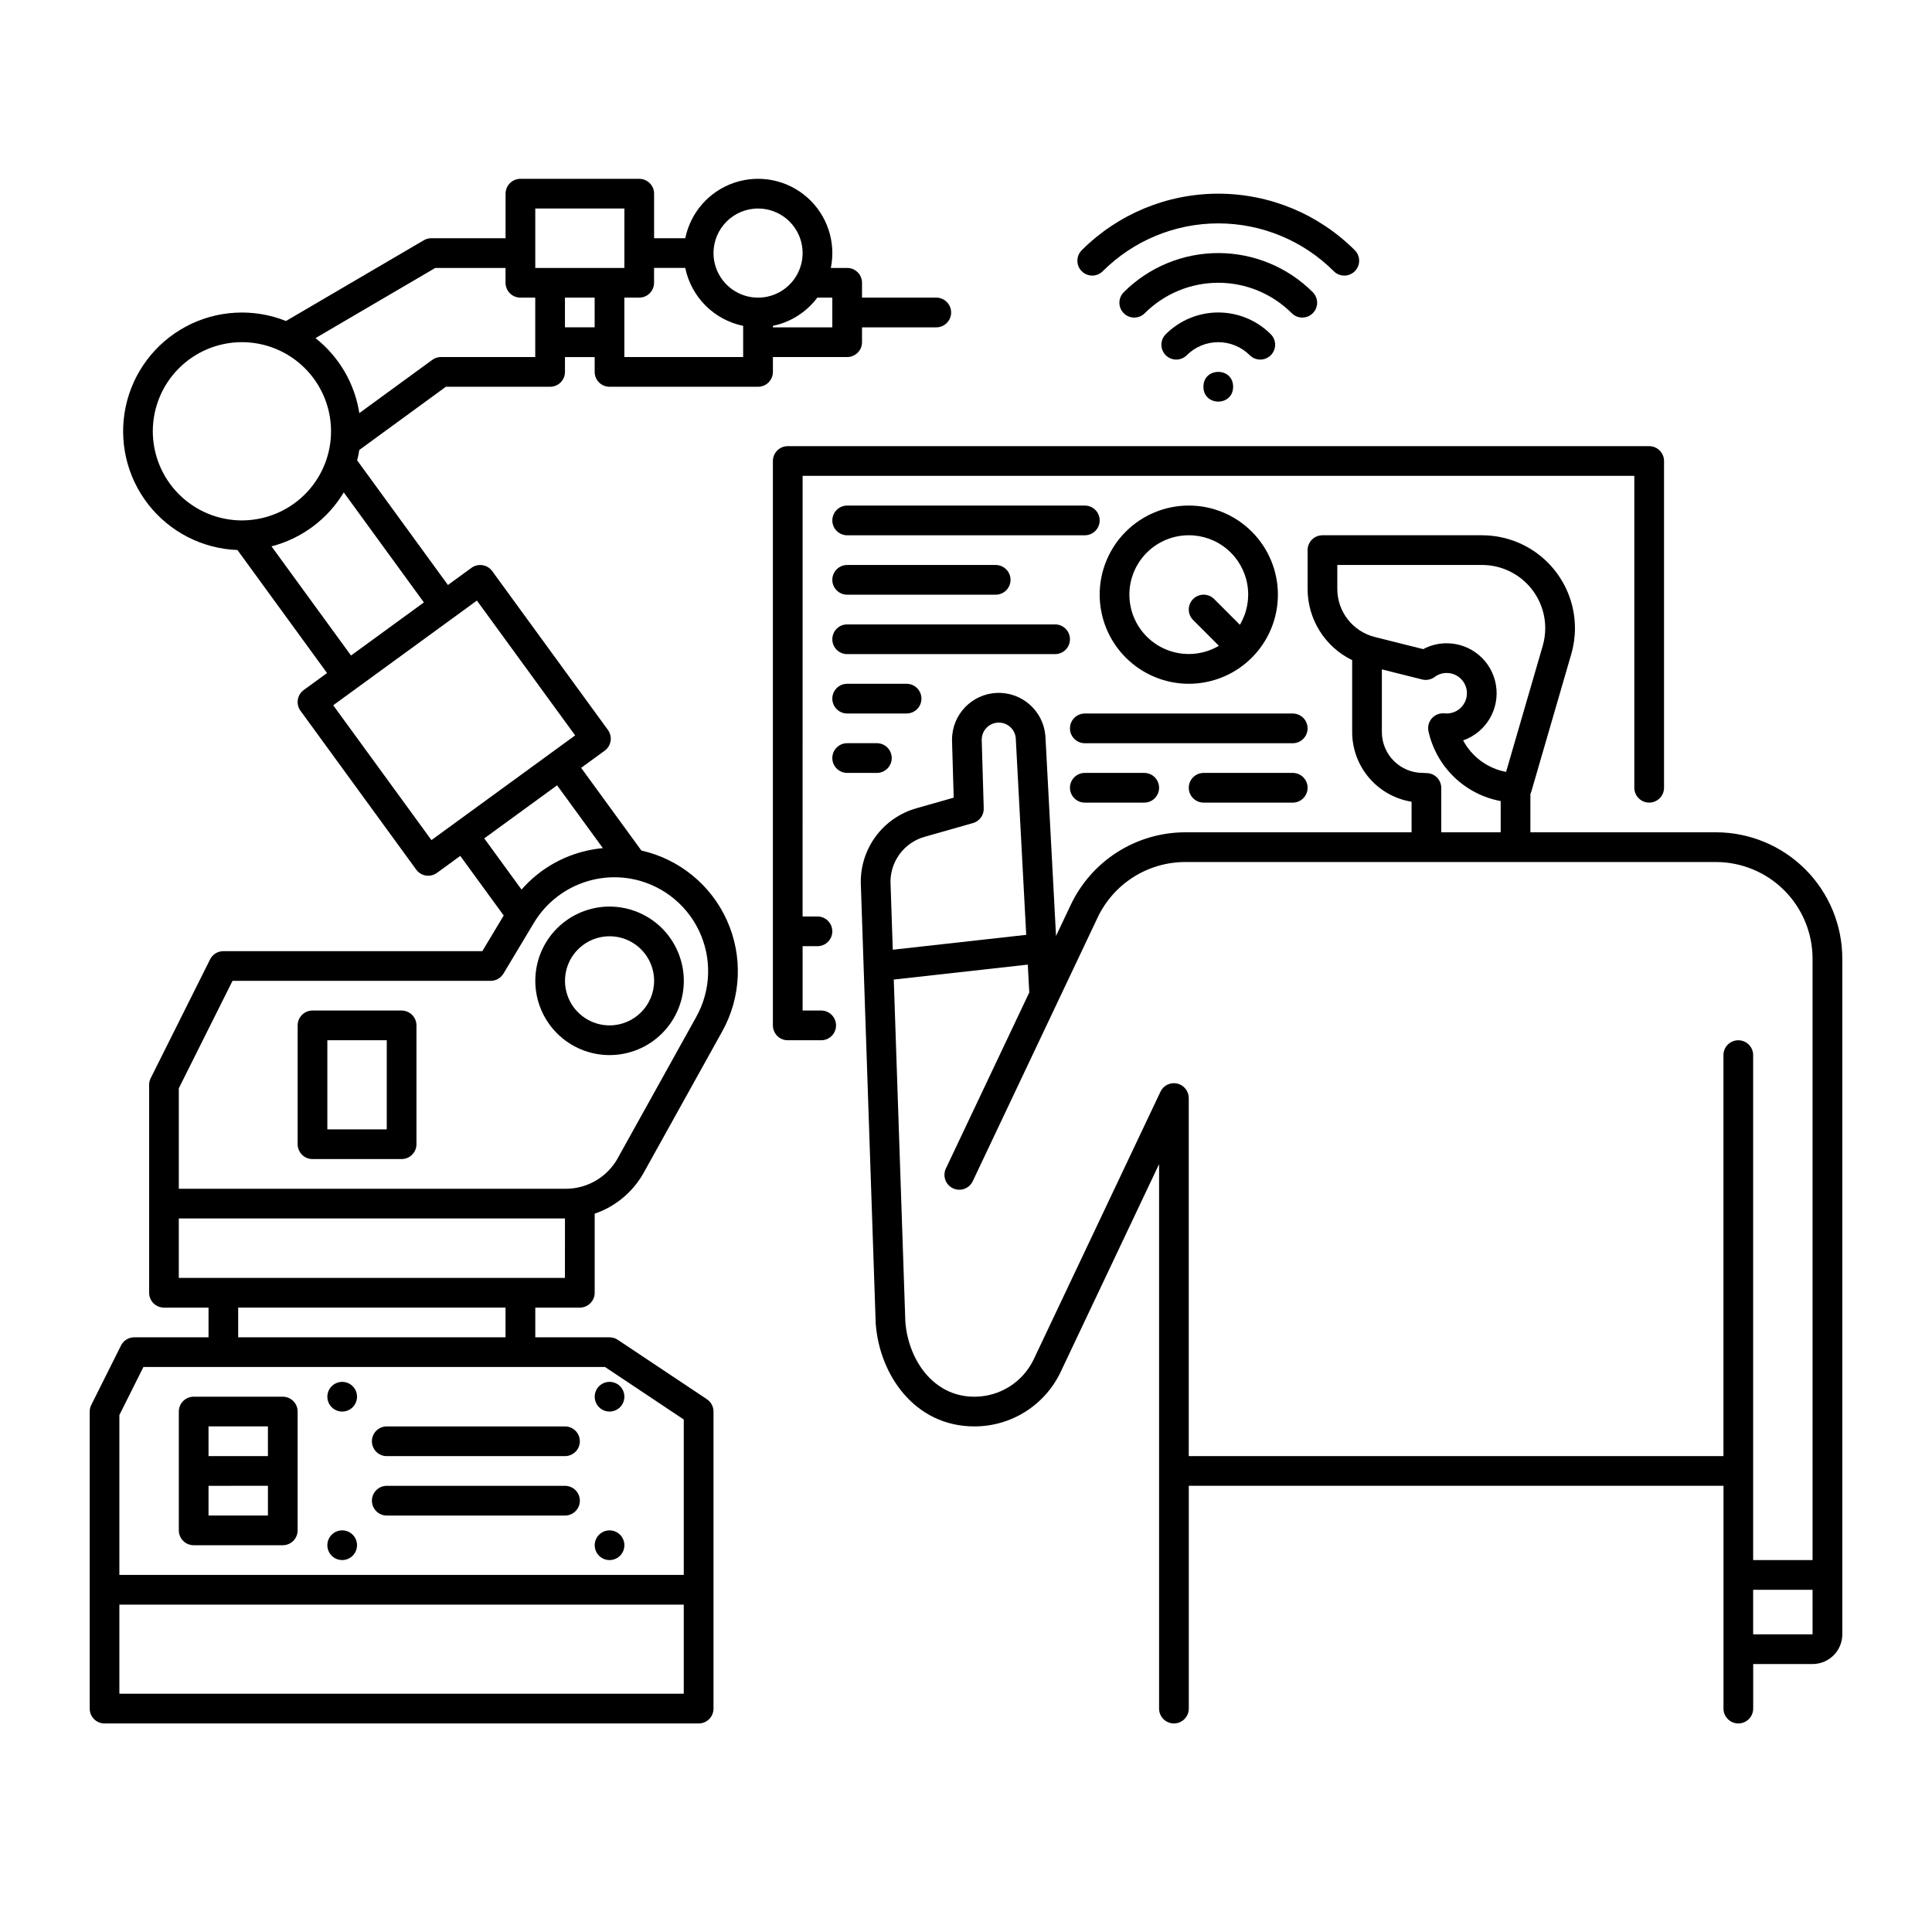 <?xml version="1.0" encoding="UTF-8"?>
<!-- Uploaded to: ICON Repo, www.svgrepo.com, Generator: ICON Repo Mixer Tools -->
<svg fill="#000000" width="800px" height="800px" version="1.1" viewBox="144 144 512 512" xmlns="http://www.w3.org/2000/svg">
 <g>
  <path d="m348.83 238.62h19.68c1.043 0 2.043-0.414 2.781-1.152s1.152-1.738 1.152-2.781v-3.938h19.68c2.176 0 3.938-1.762 3.938-3.938 0-2.172-1.762-3.934-3.938-3.934h-19.68v-3.938c0-1.043-0.414-2.043-1.152-2.781-0.738-0.738-1.738-1.152-2.781-1.152h-4.332c1.406-6.891-0.969-14.008-6.234-18.672-5.262-4.664-12.613-6.164-19.285-3.938-6.672 2.227-11.645 7.844-13.051 14.734h-8.266v-11.809c0-1.043-0.418-2.043-1.156-2.781-0.734-0.738-1.738-1.152-2.781-1.152h-31.488c-2.172 0-3.938 1.762-3.938 3.934v11.809h-19.68c-0.699 0-1.383 0.188-1.988 0.539l-36.523 21.395c-8.625-3.445-18.332-2.906-26.52 1.473-8.191 4.379-14.031 12.148-15.957 21.234-1.926 9.086 0.262 18.559 5.969 25.883 5.711 7.324 14.363 11.754 23.645 12.102l23.746 32.602-6.176 4.5c-1.758 1.281-2.144 3.742-0.863 5.5l30.668 42.094c1.281 1.758 3.742 2.144 5.5 0.863l6.176-4.5 11.512 15.801-5.668 9.445h-68.621c-1.492 0-2.856 0.844-3.523 2.176l-15.742 31.488c-0.273 0.547-0.414 1.148-0.414 1.762v55.105-0.004c0 1.043 0.414 2.047 1.152 2.785s1.738 1.152 2.781 1.152h11.809v7.871h-19.68c-1.492 0-2.856 0.844-3.519 2.176l-7.871 15.742-0.004 0.004c-0.27 0.547-0.414 1.148-0.414 1.758v78.723c0 1.043 0.414 2.043 1.152 2.781s1.738 1.152 2.785 1.152h157.44c1.047 0 2.047-0.414 2.785-1.152 0.738-0.738 1.152-1.738 1.152-2.781v-78.723c0-1.316-0.656-2.543-1.754-3.273l-23.617-15.742 0.004-0.004c-0.648-0.43-1.406-0.66-2.184-0.66h-19.68v-7.871h11.809c1.043 0 2.043-0.414 2.781-1.152 0.738-0.738 1.152-1.742 1.152-2.785v-20.957c5.531-1.891 10.16-5.766 13-10.871l20.84-37.508c4.996-9.027 5.453-19.879 1.23-29.297-4.223-9.414-12.629-16.289-22.695-18.562l-15.965-21.914 6.238-4.543c0.844-0.613 1.406-1.539 1.57-2.57 0.16-1.031-0.094-2.086-0.707-2.93l-30.668-42.094c-0.617-0.844-1.543-1.406-2.574-1.57-1.031-0.16-2.082 0.094-2.926 0.707l-6.234 4.543-24.055-33.027c0.227-0.902 0.418-1.824 0.566-2.754l22.945-16.75h27.625c1.047 0 2.047-0.414 2.785-1.152 0.738-0.738 1.152-1.738 1.152-2.781v-3.938h7.871v3.938c0 1.043 0.414 2.043 1.152 2.781 0.738 0.738 1.742 1.152 2.785 1.152h39.359c1.043 0 2.043-0.414 2.781-1.152 0.738-0.738 1.156-1.738 1.156-2.781zm15.742-15.742v7.871h-15.742v-0.395c4.703-0.973 8.891-3.633 11.77-7.477zm-19.68-23.617c4.777 0 9.082 2.879 10.91 7.289 1.828 4.414 0.816 9.492-2.562 12.867-3.375 3.379-8.453 4.391-12.867 2.562-4.41-1.828-7.289-6.133-7.289-10.91 0.008-6.519 5.289-11.801 11.809-11.809zm-59.039 0h23.617l-0.004 15.746h-23.613zm-101.36 59.039c0-6.223 2.457-12.195 6.836-16.621 4.379-4.422 10.324-6.938 16.551-7 6.223-0.062 12.219 2.336 16.684 6.676 4.465 4.336 7.039 10.258 7.16 16.484 0.121 6.223-2.223 12.242-6.516 16.746-4.297 4.508-10.195 7.137-16.418 7.316h-0.012c-0.223 0.008-0.445 0.016-0.668 0.016-6.262-0.008-12.262-2.5-16.691-6.926-4.426-4.426-6.918-10.43-6.926-16.691zm140.71 334.56h-149.57v-23.617h149.57zm0-72.676v41.188h-149.57v-42.367l6.371-12.738h122.33zm-47.234-21.789h-70.848v-7.871h70.848zm15.742-15.742h-102.33v-15.746h102.34zm34.832-69.223-20.84 37.508h0.008c-1.367 2.453-3.363 4.5-5.781 5.922-2.422 1.426-5.18 2.176-7.988 2.176h-102.56v-26.625l14.238-28.48h68.418c1.383 0 2.664-0.723 3.375-1.91l8.074-13.461c0.023-0.043 0.051-0.082 0.078-0.121v-0.008 0.004c2.57-4.223 6.344-7.586 10.832-9.656 4.488-2.074 9.492-2.762 14.375-1.98 0.055 0.012 0.109 0.016 0.168 0.027h-0.004c7.961 1.348 14.77 6.477 18.266 13.75 3.5 7.273 3.254 15.793-0.66 22.852zm-24.781-44.668h0.004c-1.391 0.129-2.773 0.348-4.137 0.652-6.762 1.496-12.863 5.117-17.418 10.332l-9.883-13.566 19.305-14.062zm-33.379-65.605 26.035 35.73-6.211 4.527c-0.012 0.008-0.02 0.012-0.031 0.016-0.012 0.008-0.016 0.016-0.023 0.023l-31.82 23.184-26.031-35.734 6.16-4.488 0.016-0.012 0.012-0.008zm-14.051 0.492-19.312 14.07-21.07-28.93h0.008c8.008-2.078 14.879-7.211 19.145-14.297zm29.512-65.031h-24.977c-0.832 0-1.645 0.266-2.32 0.758l-19.324 14.102c-1.223-7.856-5.375-14.957-11.617-19.875l31.754-18.598h18.609v3.938-0.004c0 1.043 0.418 2.047 1.156 2.785 0.738 0.738 1.738 1.152 2.781 1.152h3.938zm7.871-7.871v-7.871h7.871v7.871zm47.23 7.871h-31.488v-15.742h3.938c1.043 0 2.047-0.414 2.781-1.152 0.738-0.738 1.156-1.742 1.156-2.785v-3.934h8.266c0.777 3.777 2.644 7.246 5.375 9.973 2.727 2.731 6.195 4.598 9.973 5.375z"/>
  <path d="m250.43 411.8h-23.617c-2.172 0-3.934 1.766-3.934 3.938v31.488c0 1.043 0.414 2.047 1.152 2.785s1.738 1.152 2.781 1.152h23.617c1.043 0 2.047-0.414 2.785-1.152 0.738-0.738 1.152-1.742 1.152-2.785v-31.488c0-1.043-0.414-2.043-1.152-2.781-0.738-0.738-1.742-1.156-2.785-1.156zm-3.938 31.488h-15.742v-23.613h15.742z"/>
  <path d="m305.54 384.25c-5.219 0-10.227 2.074-13.918 5.766-3.691 3.691-5.762 8.695-5.762 13.914s2.07 10.227 5.762 13.918c3.691 3.691 8.699 5.762 13.918 5.762s10.223-2.07 13.914-5.762c3.691-3.691 5.766-8.699 5.766-13.918-0.008-5.215-2.082-10.219-5.769-13.91-3.691-3.688-8.695-5.762-13.91-5.769zm0 31.488c-4.777 0-9.082-2.875-10.91-7.289s-0.816-9.492 2.559-12.867c3.379-3.379 8.457-4.387 12.871-2.562 4.41 1.828 7.289 6.137 7.289 10.91-0.008 6.519-5.293 11.801-11.809 11.809z"/>
  <path d="m218.94 514.14h-23.617c-2.172 0-3.934 1.762-3.934 3.934v31.488c0 1.043 0.414 2.047 1.152 2.785 0.738 0.738 1.738 1.152 2.781 1.152h23.617c1.043 0 2.047-0.414 2.785-1.152 0.738-0.738 1.152-1.742 1.152-2.785v-31.488c0-1.043-0.414-2.043-1.152-2.781-0.738-0.738-1.742-1.152-2.785-1.152zm-3.938 7.871v7.871h-15.742v-7.871zm-15.742 23.617v-7.871l15.746-0.004v7.871z"/>
  <path d="m233.58 510.37c-1.527 0.445-2.637 1.766-2.809 3.348-0.176 1.582 0.625 3.113 2.019 3.879s3.113 0.617 4.356-0.379c1.242-1 1.762-2.644 1.316-4.172-0.293-1.004-0.973-1.848-1.887-2.352-0.914-0.5-1.992-0.617-2.996-0.324z"/>
  <path d="m233.58 549.72c-1.527 0.445-2.637 1.77-2.809 3.352-0.176 1.582 0.625 3.113 2.019 3.879s3.113 0.613 4.356-0.383c1.242-0.996 1.762-2.641 1.316-4.172-0.293-1-0.973-1.844-1.887-2.348-0.914-0.5-1.992-0.621-2.996-0.328z"/>
  <path d="m306.64 517.92c1.527-0.445 2.637-1.77 2.809-3.352 0.172-1.582-0.625-3.113-2.019-3.879s-3.117-0.613-4.356 0.383c-1.242 0.996-1.762 2.644-1.316 4.172 0.293 1.004 0.973 1.848 1.887 2.348 0.914 0.504 1.992 0.621 2.996 0.328z"/>
  <path d="m306.64 557.28c1.527-0.445 2.637-1.77 2.809-3.352 0.172-1.582-0.625-3.113-2.019-3.879s-3.117-0.613-4.356 0.383c-1.242 0.996-1.762 2.641-1.316 4.172 0.293 1 0.973 1.848 1.887 2.348s1.992 0.621 2.996 0.328z"/>
  <path d="m242.56 525.95c0 1.047 0.414 2.047 1.152 2.785 0.738 0.738 1.738 1.152 2.781 1.152h47.234c2.172 0 3.938-1.762 3.938-3.938 0-2.172-1.766-3.934-3.938-3.934h-47.234c-2.172 0-3.934 1.762-3.934 3.934z"/>
  <path d="m293.73 537.76h-47.234c-2.172 0-3.934 1.762-3.934 3.938 0 2.172 1.762 3.938 3.934 3.938h47.234c2.172 0 3.938-1.766 3.938-3.938 0-2.176-1.766-3.938-3.938-3.938z"/>
  <path d="m361.63 411.8h-4.93v-17.051h3.938-0.004c2.176 0 3.938-1.762 3.938-3.938 0-2.172-1.762-3.934-3.938-3.934h-3.938l0.004-116.77h220.41v82.656c0 2.176 1.766 3.938 3.938 3.938 2.176 0 3.938-1.762 3.938-3.938v-86.59c0-1.047-0.414-2.047-1.152-2.785-0.738-0.738-1.742-1.152-2.785-1.152h-228.29c-2.172 0-3.934 1.762-3.934 3.938v149.57c0 1.043 0.414 2.047 1.152 2.785 0.738 0.738 1.738 1.152 2.781 1.152h8.867c2.172 0 3.934-1.762 3.934-3.938 0-2.172-1.762-3.938-3.934-3.938z"/>
  <path d="m598.77 364.57h-49.199v-10.137c0.09-0.184 0.16-0.371 0.219-0.566l10.617-36.539c0.645-2.234 0.973-4.543 0.973-6.867-0.004-6.527-2.602-12.781-7.215-17.398-4.613-4.613-10.871-7.207-17.395-7.211h-42.305c-2.172 0-3.934 1.762-3.934 3.934v10.273c-0.004 3.938 1.102 7.801 3.191 11.141 2.086 3.336 5.074 6.023 8.617 7.742v19.062c0.004 4.445 1.59 8.742 4.477 12.125 2.883 3.383 6.879 5.629 11.266 6.336v8.105h-60.043c-6.332 0.02-12.527 1.828-17.875 5.211-5.348 3.387-9.633 8.215-12.359 13.926l-3.945 8.332-2.812-52.949c0-0.039 0-0.078-0.008-0.121l-0.004 0.004c-0.555-6.617-6.223-11.617-12.855-11.344-6.629 0.273-11.867 5.723-11.879 12.359v0.266 0.113l0.441 15.023-9.836 2.793 0.004 0.004c-4.434 1.238-8.312 3.949-10.996 7.688-2.684 3.738-4.012 8.281-3.766 12.879l3.918 115.84c0 0.051 0 0.098 0.008 0.152 0.984 13.551 10.289 27.266 26.164 27.266 4.785 0.004 9.477-1.352 13.523-3.91 4.047-2.559 7.281-6.211 9.332-10.539l26.078-55.066v144.3c0 2.172 1.762 3.934 3.934 3.934 2.176 0 3.938-1.762 3.938-3.934v-59.043h141.7v59.043c0 2.172 1.762 3.934 3.938 3.934 2.172 0 3.934-1.762 3.934-3.934v-11.809h15.746c4.344-0.008 7.867-3.527 7.871-7.875v-179.09c-0.008-8.871-3.539-17.375-9.809-23.648-6.273-6.269-14.777-9.797-23.648-9.809zm-100.37-70.848h38.367c4.438 0.004 8.691 1.77 11.828 4.906 3.141 3.141 4.902 7.394 4.91 11.832 0 1.578-0.223 3.148-0.66 4.668l-9.719 33.434c-4.863-0.906-9.055-3.977-11.383-8.348 6.098-2.129 9.773-8.344 8.691-14.715-1.078-6.367-6.598-11.027-13.055-11.023-2.168-0.008-4.301 0.523-6.211 1.551l-12.805-3.203v-0.004c-5.859-1.457-9.973-6.723-9.965-12.762zm23.84 55.168-0.984-0.055c-0.074 0-0.148-0.008-0.223-0.008-5.977-0.008-10.816-4.852-10.824-10.824v-16.609l10.676 2.672v0.004c1.156 0.281 2.375 0.035 3.332-0.672 0.91-0.688 2.023-1.055 3.164-1.051 2.965 0 5.367 2.402 5.367 5.367s-2.402 5.367-5.367 5.367c-0.207 0-0.414-0.016-0.621-0.035v0.004c-1.25-0.113-2.477 0.375-3.305 1.312s-1.16 2.215-0.895 3.441c1.023 4.617 3.387 8.832 6.789 12.121 3.402 3.289 7.695 5.504 12.348 6.371v8.273h-15.746v-11.75c0-2.09-1.629-3.812-3.711-3.934zm-133.18 16.867 12.781-3.633v0.004c1.734-0.492 2.914-2.102 2.859-3.902l-0.531-18.027v-0.207l0.004-0.004c0.012-2.406 1.906-4.379 4.309-4.488 2.406-0.109 4.473 1.684 4.703 4.078l2.773 52.168-35.363 3.941-0.582-17.277-0.004 0.004c-0.328-5.82 3.438-11.086 9.051-12.656zm235.29 211.36h-15.746v-11.805h15.742zm0-19.68h-15.746v-133.82c0-2.172-1.762-3.934-3.934-3.934-2.176 0-3.938 1.762-3.938 3.934v106.27h-141.7v-94.898c0-1.84-1.277-3.434-3.074-3.84-1.797-0.402-3.633 0.492-4.418 2.156l-33.57 70.879c-1.41 2.984-3.641 5.5-6.43 7.266-2.785 1.762-6.016 2.695-9.316 2.695-11.043 0-17.559-9.996-18.301-19.891l-3.066-90.664 35.516-3.957 0.395 7.379-22.09 46.633c-0.453 0.945-0.516 2.031-0.164 3.019 0.348 0.992 1.078 1.801 2.027 2.246 0.945 0.449 2.035 0.504 3.019 0.145 0.988-0.355 1.789-1.09 2.234-2.043l33.121-69.93h-0.004c2.086-4.367 5.363-8.059 9.449-10.648 4.09-2.59 8.828-3.973 13.668-3.988h140.73c6.785 0.008 13.289 2.707 18.082 7.504 4.797 4.797 7.496 11.297 7.504 18.082z"/>
  <path d="m431.49 277.98h-62.977c-2.176 0-3.938 1.766-3.938 3.938 0 2.176 1.762 3.938 3.938 3.938h62.977c2.172 0 3.934-1.762 3.934-3.938 0-2.172-1.762-3.938-3.934-3.938z"/>
  <path d="m368.51 301.6h39.359c2.172 0 3.934-1.762 3.934-3.934 0-2.176-1.762-3.938-3.934-3.938h-39.359c-2.176 0-3.938 1.762-3.938 3.938 0 2.172 1.762 3.934 3.938 3.934z"/>
  <path d="m427.55 313.41c0-1.043-0.414-2.047-1.152-2.781-0.738-0.738-1.738-1.156-2.785-1.156h-55.102c-2.176 0-3.938 1.766-3.938 3.938s1.762 3.938 3.938 3.938h55.105-0.004c1.047 0 2.047-0.418 2.785-1.156 0.738-0.734 1.152-1.738 1.152-2.781z"/>
  <path d="m459.04 325.21c6.262 0 12.27-2.488 16.699-6.918 4.43-4.43 6.918-10.434 6.918-16.699 0-6.262-2.488-12.27-6.918-16.699-4.43-4.43-10.438-6.918-16.699-6.918-6.266 0-12.27 2.488-16.699 6.918-4.43 4.43-6.918 10.438-6.918 16.699 0.008 6.262 2.5 12.266 6.926 16.691 4.426 4.43 10.43 6.918 16.691 6.926zm0-39.359c3.719-0.008 7.32 1.301 10.16 3.699 2.844 2.398 4.742 5.727 5.363 9.391 0.621 3.668-0.078 7.434-1.977 10.633l-6.828-6.828c-1.535-1.535-4.031-1.535-5.566 0-1.539 1.539-1.539 4.031 0 5.566l6.828 6.828c-4.227 2.492-9.371 2.867-13.914 1.02-4.543-1.844-7.965-5.707-9.254-10.438-1.293-4.734-0.301-9.797 2.68-13.691 2.977-3.898 7.602-6.184 12.508-6.18z"/>
  <path d="m368.51 325.21c-2.176 0-3.938 1.762-3.938 3.934 0 2.176 1.762 3.938 3.938 3.938h15.742c2.176 0 3.938-1.762 3.938-3.938 0-2.172-1.762-3.934-3.938-3.934z"/>
  <path d="m380.32 344.89c0-1.043-0.418-2.047-1.156-2.785-0.738-0.738-1.738-1.152-2.781-1.152h-7.871c-2.176 0-3.938 1.762-3.938 3.938 0 2.172 1.762 3.938 3.938 3.938h7.871c1.043 0 2.043-0.418 2.781-1.156 0.738-0.738 1.156-1.738 1.156-2.781z"/>
  <path d="m486.59 333.09h-55.102c-2.176 0-3.938 1.762-3.938 3.938 0 2.172 1.762 3.934 3.938 3.934h55.105-0.004c2.176 0 3.938-1.762 3.938-3.934 0-2.176-1.762-3.938-3.938-3.938z"/>
  <path d="m431.49 348.83c-2.176 0-3.938 1.762-3.938 3.934 0 2.176 1.762 3.938 3.938 3.938h15.742c2.176 0 3.938-1.762 3.938-3.938 0-2.172-1.762-3.934-3.938-3.934z"/>
  <path d="m486.59 348.83h-23.613c-2.176 0-3.938 1.762-3.938 3.934 0 2.176 1.762 3.938 3.938 3.938h23.617-0.004c2.176 0 3.938-1.762 3.938-3.938 0-2.172-1.762-3.934-3.938-3.934z"/>
  <path d="m470.79 246.49c0 5.25-7.871 5.25-7.871 0 0-5.246 7.871-5.246 7.871 0"/>
  <path d="m480.77 238.14c0.738-0.738 1.152-1.738 1.152-2.785 0-1.043-0.414-2.043-1.152-2.781-3.691-3.691-8.699-5.766-13.918-5.766s-10.223 2.074-13.914 5.766c-1.539 1.535-1.539 4.027 0 5.566 1.535 1.535 4.027 1.535 5.566 0 2.215-2.215 5.219-3.461 8.348-3.461 3.133 0 6.137 1.246 8.352 3.461 1.535 1.535 4.027 1.535 5.566 0z"/>
  <path d="m489.12 228.16c1.594 0 3.027-0.957 3.637-2.43 0.609-1.469 0.273-3.164-0.852-4.289-6.644-6.644-15.656-10.375-25.051-10.375-9.395 0-18.406 3.731-25.047 10.375-1.539 1.535-1.539 4.031 0 5.566 1.535 1.539 4.027 1.539 5.566 0 5.168-5.168 12.176-8.07 19.484-8.07 7.305 0 14.312 2.902 19.48 8.07 0.738 0.738 1.738 1.152 2.781 1.152z"/>
  <path d="m436.24 215.88c8.121-8.117 19.133-12.68 30.613-12.68 11.484 0 22.496 4.562 30.617 12.68 1.535 1.539 4.027 1.539 5.566 0 1.535-1.535 1.535-4.031 0-5.566-9.598-9.598-22.613-14.988-36.184-14.988-13.57 0-26.586 5.391-36.18 14.988-1.539 1.539-1.539 4.031 0 5.566 1.535 1.539 4.027 1.539 5.566 0z"/>
 </g>
</svg>
